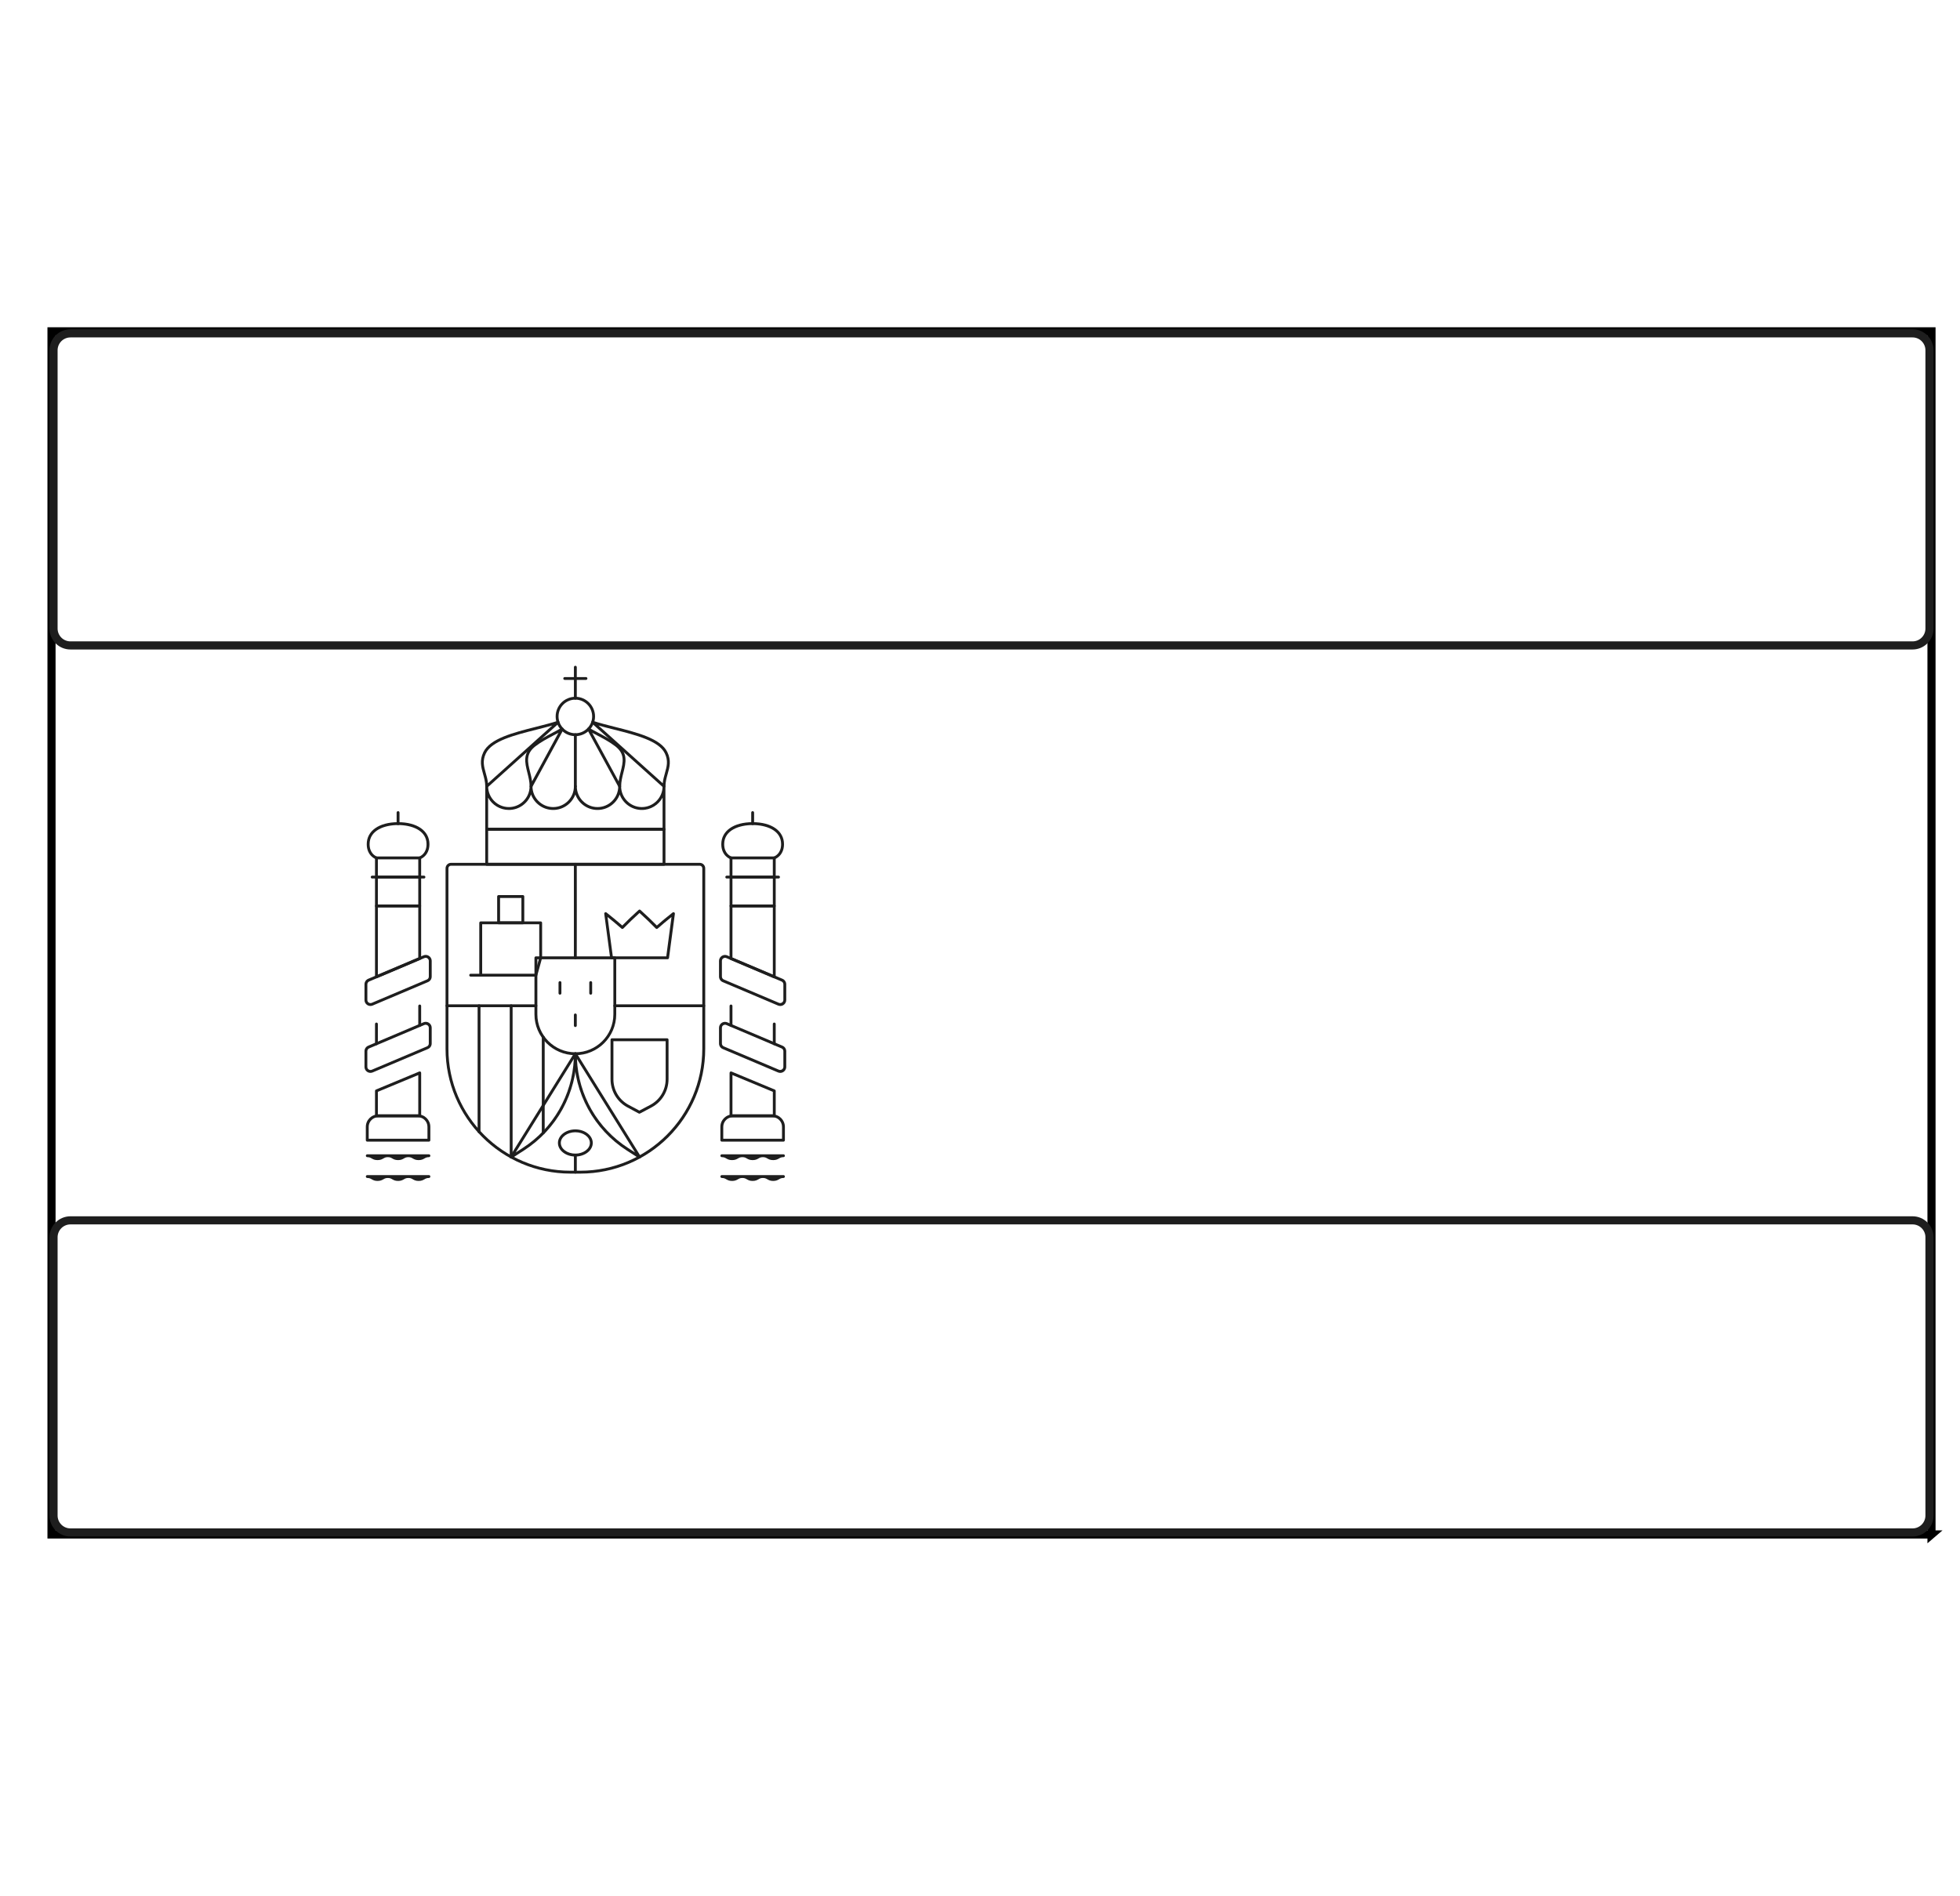 <svg viewBox="0 0 966.09 934.74" xmlns="http://www.w3.org/2000/svg" id="Capa_7"><defs><style>.cls-1{fill:#1e1e1e;}.cls-2{stroke:#000;}.cls-2,.cls-3{fill:none;stroke-miterlimit:10;stroke-width:4px;}.cls-3{stroke:#1e1e1e;}</style></defs><path d="M952.05,756.54H25.39V163.36h926.65v593.19Z" class="cls-2"></path><path d="M942.71,318.22H34.73c-4.61,0-8.34-3.73-8.34-8.34v-137.18c0-4.61,3.73-8.34,8.34-8.34h907.97c4.61,0,8.35,3.73,8.35,8.34v137.18c0,4.61-3.74,8.34-8.35,8.34Z" class="cls-3"></path><path d="M942.71,755.55H34.73c-4.61,0-8.34-3.74-8.34-8.35v-137.18c0-4.61,3.73-8.35,8.34-8.35h907.97c4.61,0,8.35,3.73,8.35,8.35v137.18c0,4.61-3.74,8.35-8.35,8.35Z" class="cls-3"></path><path d="M286.06,578.62h-4.91c-33.93,0-61.53-27.6-61.53-61.53v-88.98c0-1.48,1.2-2.7,2.69-2.7h122.6c1.49,0,2.69,1.21,2.69,2.7v88.98c0,33.93-27.6,61.53-61.53,61.53ZM222.3,426.82c-.72,0-1.28.57-1.28,1.29v88.98c0,33.15,26.98,60.12,60.12,60.12h4.91c33.15,0,60.12-26.98,60.12-60.12v-88.98c0-.72-.56-1.29-1.28-1.29h-122.6Z" class="cls-1"></path><path d="M283.58,472.94h0c-.39,0-.7-.31-.7-.7v-46.12c0-.38.3-.69.68-.7.37,0,.71.27.73.65.06.68,0,41.53,0,46.18,0,.39-.31.7-.71.7Z" class="cls-1"></path><path d="M264.15,496.58h-43.84c-.39,0-.71-.31-.71-.7s.31-.7.71-.7h43.84c.39,0,.7.31.7.7s-.31.7-.7.7Z" class="cls-1"></path><path d="M346.88,496.58h-43.84c-.39,0-.71-.31-.71-.7s.31-.7.71-.7h43.84c.39,0,.7.31.7.7s-.31.7-.7.7Z" class="cls-1"></path><path d="M211.4,562.86h-30.38c-.39,0-.7-.31-.7-.7v-6.6c0-3.38,2.74-6.12,6.12-6.12h19.55c3.38,0,6.12,2.74,6.12,6.12v6.6c0,.39-.31.7-.71.7ZM181.73,561.45h28.97v-5.9c0-2.6-2.12-4.71-4.71-4.71h-19.55c-2.6,0-4.71,2.12-4.71,4.71v5.9Z" class="cls-1"></path><path d="M185.55,482.32c-.14,0-.28-.03-.39-.12-.19-.13-.31-.35-.31-.59v-34.97c0-.39.31-.7.7-.7h21.33c.39,0,.7.31.7.7v25.93c0,.28-.17.54-.43.65l-21.33,9.03c-.09.04-.18.06-.28.06ZM186.25,447.36v33.19l19.92-8.43v-24.76h-19.92Z" class="cls-1"></path><path d="M206.88,506.27c-.39,0-.71-.31-.71-.7v-9.59c0-.39.31-.71.71-.71s.7.31.7.71v9.59c0,.39-.31.7-.7.7Z" class="cls-1"></path><path d="M206.88,550.84h-21.33c-.39,0-.7-.31-.7-.7v-12.3c0-.28.17-.55.44-.66l21.33-8.88c.21-.09.46-.07.66.07.19.13.31.35.31.59v21.17c0,.39-.31.7-.7.7ZM186.25,549.43h19.92v-19.4l-19.92,8.28v11.12Z" class="cls-1"></path><path d="M185.55,515.31c-.39,0-.7-.31-.7-.7v-9.75c0-.39.31-.7.7-.7s.7.31.7.7v9.75c0,.39-.31.7-.7.7Z" class="cls-1"></path><path d="M206.88,447.36h-21.33c-.39,0-.7-.31-.7-.7v-14.22c0-.39.31-.7.7-.7h21.33c.39,0,.7.31.7.7v14.22c0,.39-.31.7-.7.7ZM186.25,445.95h19.92v-12.81h-19.92v12.81Z" class="cls-1"></path><path d="M208.97,433.13h-25.52c-.39,0-.71-.31-.71-.7s.31-.7.71-.7h25.52c.39,0,.7.31.7.7s-.31.7-.7.7Z" class="cls-1"></path><path d="M206.88,423.68h-21.33c-.08,0-.15,0-.21-.03-.05-.01-4.57-1.53-4.57-7.44,0-6.59,6.06-10.85,15.45-10.85s15.45,4.26,15.45,10.85c0,5.9-4.52,7.42-4.57,7.44-.07.03-.14.03-.21.03ZM185.67,422.27h21.08c.58-.23,3.5-1.61,3.5-6.06,0-6.97-7.56-9.44-14.04-9.44s-14.04,2.47-14.04,9.44c0,4.45,2.92,5.83,3.5,6.06Z" class="cls-1"></path><path d="M196.21,406.77c-.39,0-.71-.31-.71-.7v-5.44c0-.39.31-.7.71-.7s.71.31.71.7v5.44c0,.39-.31.7-.71.7Z" class="cls-1"></path><path d="M185.55,433.13c-.39,0-.7-.31-.7-.7v-9.46c0-.39.31-.7.7-.7s.7.31.7.7v9.46c0,.39-.31.7-.7.7Z" class="cls-1"></path><path d="M206.88,433.13c-.39,0-.71-.31-.71-.7v-9.46c0-.39.31-.7.71-.7s.7.31.7.7v9.46c0,.39-.31.7-.7.7Z" class="cls-1"></path><path d="M206.34,571.97c-1.45,0-2.21-.44-2.88-.82-.59-.34-1.11-.64-2.18-.64s-1.59.3-2.18.64c-.67.38-1.43.82-2.88.82s-2.21-.44-2.88-.82c-.59-.34-1.1-.64-2.18-.64s-1.58.3-2.18.64c-.67.38-1.43.82-2.89.82s-2.21-.44-2.88-.82c-.59-.34-1.1-.64-2.18-.64-.39,0-.7-.31-.7-.7s.31-.7.7-.7h30.38c.39,0,.71.31.71.7s-.31.7-.71.7c-1.08,0-1.59.3-2.18.64-.67.38-1.43.82-2.88.82Z" class="cls-1"></path><path d="M206.34,582.24c-1.45,0-2.21-.44-2.88-.82-.59-.34-1.11-.64-2.18-.64s-1.59.3-2.18.64c-.67.38-1.43.82-2.88.82s-2.21-.44-2.88-.82c-.59-.34-1.1-.64-2.18-.64s-1.58.3-2.18.64c-.67.38-1.43.82-2.89.82s-2.21-.44-2.88-.82c-.59-.34-1.1-.64-2.18-.64-.39,0-.7-.31-.7-.71s.31-.71.7-.71h30.38c.39,0,.71.31.71.71s-.31.71-.71.71c-1.08,0-1.59.3-2.18.64-.67.38-1.43.82-2.88.82Z" class="cls-1"></path><path d="M182.6,495.98c-1.62,0-2.94-1.32-2.94-2.95v-7.73c0-1.18.7-2.25,1.79-2.72l27.24-11.54c.37-.16.75-.23,1.15-.23,1.62,0,2.94,1.32,2.94,2.94v7.73c0,1.19-.7,2.25-1.79,2.72l-27.24,11.54c-.37.16-.75.23-1.15.23ZM209.83,472.23c-.2,0-.4.04-.59.12l-27.24,11.54c-.57.24-.93.8-.93,1.42v7.73c0,1.2,1.24,1.78,2.13,1.41l27.24-11.54c.57-.24.93-.79.93-1.42v-7.73c0-.84-.69-1.53-1.53-1.53Z" class="cls-1"></path><path d="M182.6,528.96h0c-1.62,0-2.94-1.32-2.94-2.95v-7.73c0-1.19.7-2.25,1.79-2.71l27.24-11.54c.37-.16.76-.23,1.15-.23,1.62,0,2.94,1.32,2.94,2.94v7.73c0,1.19-.7,2.25-1.79,2.72l-27.24,11.53c-.37.16-.75.23-1.15.23ZM209.83,505.22c-.21,0-.41.04-.6.12l-27.24,11.54c-.57.24-.93.8-.93,1.41v7.73c0,1.2,1.24,1.78,2.13,1.42l27.24-11.53c.57-.24.93-.8.93-1.42v-7.73c0-.95-.79-1.53-1.53-1.53Z" class="cls-1"></path><path d="M386.17,562.86h-30.38c-.39,0-.71-.31-.71-.7v-6.6c0-3.38,2.74-6.12,6.12-6.12h19.55c3.38,0,6.12,2.74,6.12,6.12v6.6c0,.39-.31.7-.71.7ZM356.49,561.45h28.97v-5.9c0-2.6-2.12-4.71-4.71-4.71h-19.55c-2.6,0-4.71,2.12-4.71,4.71v5.9Z" class="cls-1"></path><path d="M381.64,482.32c-.1,0-.19-.01-.28-.06l-21.33-9.03c-.26-.11-.43-.37-.43-.65v-25.93c0-.39.31-.7.7-.7h21.33c.39,0,.7.31.7.7v34.97c0,.23-.12.46-.31.59-.12.08-.26.12-.39.12ZM361.02,472.12l19.92,8.43v-33.19h-19.92v24.76Z" class="cls-1"></path><path d="M360.31,506.27c-.39,0-.7-.31-.7-.7v-9.59c0-.39.31-.71.7-.71s.71.31.71.71v9.59c0,.39-.31.7-.71.7Z" class="cls-1"></path><path d="M381.64,550.84h-21.33c-.39,0-.7-.31-.7-.7v-21.17c0-.23.12-.46.31-.59.19-.14.44-.16.66-.07l21.33,8.88c.27.11.44.37.44.66v12.3c0,.39-.31.7-.7.7ZM361.02,549.43h19.92v-11.12l-19.92-8.28v19.4Z" class="cls-1"></path><path d="M381.64,515.31c-.39,0-.71-.31-.71-.7v-9.75c0-.39.31-.7.71-.7s.7.31.7.7v9.75c0,.39-.31.7-.7.7Z" class="cls-1"></path><path d="M381.64,447.36h-21.33c-.39,0-.7-.31-.7-.7v-14.22c0-.39.31-.7.7-.7h21.33c.39,0,.7.31.7.7v14.22c0,.39-.31.7-.7.7ZM361.02,445.95h19.92v-12.81h-19.92v12.81Z" class="cls-1"></path><path d="M383.74,433.13h-25.52c-.39,0-.7-.31-.7-.7s.31-.7.7-.7h25.52c.39,0,.7.31.7.7s-.31.7-.7.7Z" class="cls-1"></path><path d="M381.64,423.68h-21.33c-.08,0-.15,0-.21-.03-.05-.01-4.57-1.53-4.57-7.44,0-6.59,6.06-10.85,15.45-10.85s15.45,4.26,15.45,10.85c0,5.9-4.52,7.42-4.57,7.44-.07.03-.14.03-.21.03ZM360.44,422.27h21.08c.58-.23,3.5-1.61,3.5-6.06,0-6.97-7.56-9.44-14.04-9.44s-14.04,2.47-14.04,9.44c0,4.45,2.92,5.83,3.5,6.06Z" class="cls-1"></path><path d="M370.98,406.77c-.39,0-.7-.31-.7-.7v-5.44c0-.39.31-.7.7-.7s.71.31.71.7v5.44c0,.39-.31.7-.71.7Z" class="cls-1"></path><path d="M381.64,433.13c-.39,0-.71-.31-.71-.7v-9.46c0-.39.31-.7.71-.7s.7.31.7.7v9.46c0,.39-.31.7-.7.7Z" class="cls-1"></path><path d="M360.31,433.13c-.39,0-.7-.31-.7-.7v-9.46c0-.39.31-.7.7-.7s.71.31.71.7v9.46c0,.39-.31.7-.71.7Z" class="cls-1"></path><path d="M381.11,571.97c-1.46,0-2.22-.44-2.89-.82-.59-.34-1.1-.64-2.18-.64s-1.59.3-2.18.64c-.67.38-1.43.82-2.88.82s-2.21-.44-2.88-.82c-.59-.34-1.1-.64-2.18-.64s-1.59.3-2.18.64c-.67.38-1.43.82-2.89.82s-2.21-.44-2.88-.82c-.59-.34-1.11-.64-2.18-.64-.39,0-.71-.31-.71-.7s.31-.7.71-.7h30.38c.39,0,.71.31.71.7s-.31.7-.71.7c-1.08,0-1.59.3-2.18.64-.67.38-1.43.82-2.88.82Z" class="cls-1"></path><path d="M381.11,582.24c-1.46,0-2.22-.44-2.89-.82-.59-.34-1.1-.64-2.18-.64s-1.59.3-2.18.64c-.67.38-1.43.82-2.88.82s-2.21-.44-2.88-.82c-.59-.34-1.1-.64-2.18-.64s-1.59.3-2.18.64c-.67.38-1.43.82-2.89.82s-2.21-.44-2.88-.82c-.59-.34-1.11-.64-2.18-.64-.39,0-.71-.31-.71-.71s.31-.71.71-.71h30.38c.39,0,.71.31.71.71s-.31.71-.71.71c-1.08,0-1.59.3-2.18.64-.67.38-1.43.82-2.88.82Z" class="cls-1"></path><path d="M384.59,495.98c-.39,0-.77-.08-1.15-.23l-27.24-11.54c-1.09-.46-1.79-1.53-1.79-2.72v-7.73c0-1.62,1.32-2.94,2.94-2.94.39,0,.78.08,1.15.23l27.24,11.54c1.09.46,1.79,1.53,1.79,2.72v7.73c0,1.62-1.32,2.95-2.94,2.95ZM357.36,472.23c-.73,0-1.53.58-1.53,1.53v7.73c0,.62.37,1.17.93,1.42l27.24,11.54c.98.37,2.12-.37,2.13-1.41v-7.73c0-.62-.37-1.17-.93-1.42l-27.24-11.54c-.19-.08-.39-.12-.59-.12Z" class="cls-1"></path><path d="M384.59,528.96c-.39,0-.77-.07-1.15-.23l-27.24-11.53c-1.09-.46-1.79-1.53-1.79-2.72v-7.73c0-1.62,1.32-2.94,2.94-2.94.39,0,.78.08,1.15.23l27.24,11.54c1.09.45,1.79,1.51,1.79,2.71v7.73c0,1.63-1.32,2.95-2.94,2.95ZM357.36,505.22c-.74,0-1.53.58-1.53,1.53v7.73c0,.62.37,1.17.93,1.42l27.24,11.53c.98.39,2.12-.37,2.13-1.42v-7.73c0-.62-.37-1.17-.93-1.4l-27.25-11.55c-.19-.08-.39-.12-.59-.12Z" class="cls-1"></path><path d="M251.95,571.17c-.18,0-.36-.07-.5-.2-.23-.23-.28-.59-.1-.88l31.65-50.94c.17-.27.49-.39.79-.3.3.08.51.36.51.68,0,19.41-9.75,37.26-26.08,47.75l-5.9,3.79c-.12.08-.25.11-.38.11ZM282.83,522.1l-28.63,46.08,3.26-2.09c15.19-9.77,24.54-26.07,25.37-43.98Z" class="cls-1"></path><path d="M315.24,571.17c-.13,0-.26-.04-.38-.11l-5.9-3.79c-16.33-10.49-26.08-28.35-26.08-47.75,0-.32.21-.59.51-.68.31-.1.63.03.79.3l31.65,50.94c.17.28.13.64-.1.88-.14.13-.32.2-.5.2ZM284.36,522.1c.82,17.91,10.17,34.22,25.37,43.98l3.26,2.09-28.63-46.08Z" class="cls-1"></path><path d="M327.3,426.82h-87.4c-.39,0-.71-.31-.71-.7v-17.27c0-.39.31-.7.71-.7h87.4c.39,0,.7.31.7.7v17.27c0,.39-.31.7-.7.7ZM240.6,425.41h85.99v-15.86h-85.99v15.86Z" class="cls-1"></path><path d="M327.3,409.54h-87.4c-.39,0-.71-.31-.71-.7v-21.14c0-.39.31-.71.71-.71s.7.31.7.71c0,5.63,4.59,10.22,10.22,10.22s10.22-4.59,10.22-10.22c0-.39.31-.71.7-.71s.71.31.71.71c0,5.63,4.58,10.22,10.22,10.22s10.22-4.59,10.22-10.22c0-.39.31-.71.7-.71s.71.31.71.71c0,5.63,4.59,10.22,10.22,10.22s10.22-4.59,10.22-10.22c0-.39.31-.71.71-.71s.7.31.7.71c0,5.63,4.58,10.22,10.22,10.22s10.22-4.59,10.22-10.22c0-.39.31-.71.7-.71s.7.31.7.71v21.14c0,.39-.31.7-.7.7ZM240.6,408.13h85.99v-14.88c-1.98,3.62-5.82,6.08-10.22,6.08-5.01,0-9.29-3.18-10.92-7.63-1.63,4.45-5.92,7.63-10.93,7.63s-9.3-3.18-10.93-7.64c-1.63,4.46-5.92,7.64-10.93,7.64s-9.29-3.18-10.92-7.63c-1.63,4.45-5.92,7.63-10.93,7.63-4.4,0-8.25-2.45-10.22-6.08v14.88Z" class="cls-1"></path><path d="M283.59,388.4c-.39,0-.7-.31-.7-.7v-25.46c0-.39.31-.7.7-.7s.71.31.71.7v25.46c0,.39-.31.7-.71.7Z" class="cls-1"></path><path d="M261.75,388.4c-.06,0-.12,0-.17-.02-.32-.08-.53-.36-.53-.68,0-2.34-.58-4.62-1.13-6.82-1.2-4.76-2.45-9.68,3.16-14.04,2.78-2.15,6.06-3.89,9.23-5.57,1.58-.83,3.07-1.62,4.44-2.43.28-.17.63-.12.85.1.23.22.28.57.13.85l-15.35,28.24c-.12.23-.37.37-.62.37ZM275.3,361.28c-.75.41-1.53.82-2.34,1.24-3.12,1.65-6.35,3.37-9.03,5.44-4.88,3.79-3.85,7.86-2.66,12.57.39,1.53.78,3.08,1,4.7l13.02-23.96Z" class="cls-1"></path><path d="M239.89,388.4c-.1,0-.19-.02-.29-.06-.26-.12-.41-.37-.41-.65,0-2.24-.57-4.23-1.11-6.15-.91-3.23-1.85-6.57.15-10.71,3.24-6.74,14.76-9.66,25.9-12.47,3.85-.98,7.49-1.89,10.71-2.95.3-.15.66.01.84.32.17.29.1.66-.15.88l-35.17,31.61c-.13.12-.3.18-.47.18ZM272.21,357.7c-2.43.7-5.03,1.35-7.73,2.04-10.82,2.74-22.02,5.56-24.98,11.71-1.76,3.66-.97,6.47-.06,9.71.45,1.58.91,3.21,1.09,5.02l31.68-28.48Z" class="cls-1"></path><path d="M305.45,388.4c-.26,0-.5-.14-.62-.37l-15.36-28.24c-.15-.28-.1-.63.13-.85.23-.22.58-.26.85-.1,1.37.81,2.86,1.6,4.44,2.43,3.17,1.68,6.46,3.42,9.23,5.57,5.61,4.35,4.37,9.28,3.17,14.04-.56,2.2-1.13,4.46-1.13,6.81,0,.32-.21.61-.53.68-.06.01-.12.02-.17.02ZM291.89,361.28l13.03,23.96c.22-1.62.62-3.17,1-4.69,1.2-4.72,2.23-8.79-2.66-12.58-2.67-2.07-5.9-3.79-9.03-5.44-.8-.42-1.58-.84-2.34-1.24Z" class="cls-1"></path><path d="M327.3,388.4c-.17,0-.34-.06-.47-.18l-35.17-31.61c-.25-.22-.31-.59-.15-.88.18-.3.52-.44.84-.32,3.22,1.06,6.86,1.98,10.71,2.95,11.14,2.81,22.66,5.72,25.9,12.47,2,4.14,1.06,7.48.15,10.71-.54,1.92-1.11,3.91-1.11,6.15,0,.28-.16.53-.41.65-.1.04-.19.06-.29.06ZM294.98,357.7l31.68,28.48c.18-1.8.64-3.43,1.09-5.02.91-3.24,1.71-6.05-.06-9.71-2.96-6.14-14.15-8.97-24.98-11.71-2.7-.68-5.3-1.34-7.73-2.04Z" class="cls-1"></path><path d="M283.59,362.94c-5.35,0-9.7-4.35-9.7-9.7s4.35-9.7,9.7-9.7,9.7,4.36,9.7,9.7-4.35,9.7-9.7,9.7ZM283.59,344.94c-4.57,0-8.29,3.73-8.29,8.29s3.73,8.29,8.29,8.29,8.29-3.73,8.29-8.29-3.73-8.29-8.29-8.29Z" class="cls-1"></path><path d="M283.59,344.94c-.39,0-.7-.31-.7-.7v-15.29c0-.39.31-.7.7-.7s.71.31.71.7v15.29c0,.39-.31.7-.71.7Z" class="cls-1"></path><path d="M288.83,335.22h-10.48c-.39,0-.7-.31-.7-.7s.31-.7.7-.7h10.48c.39,0,.7.31.7.7s-.31.7-.7.7Z" class="cls-1"></path><path d="M264.15,481.5h-27.2c-.39,0-.71-.31-.71-.7v-25.81c0-.39.31-.7.71-.7h29.55c.39,0,.7.31.7.7v17.24c0,.06,0,.12-.02.19l-2.36,8.56c-.08.31-.37.52-.68.52ZM237.66,480.09h25.95l2.19-7.96v-16.44h-28.14v24.4Z" class="cls-1"></path><path d="M257.71,455.69h-11.95c-.39,0-.71-.31-.71-.71v-12.97c0-.39.31-.71.71-.71h11.95c.39,0,.7.31.7.71v12.97c0,.39-.31.71-.7.71ZM246.47,454.28h10.54v-11.56h-10.54v11.56Z" class="cls-1"></path><path d="M236.96,481.5h-4.97c-.39,0-.7-.31-.7-.7s.31-.7.7-.7h4.97c.39,0,.7.31.7.7s-.31.7-.7.7Z" class="cls-1"></path><path d="M283.59,570.2c-4.73,0-8.58-3-8.58-6.69s3.85-6.68,8.58-6.68,8.58,3,8.58,6.68-3.85,6.69-8.58,6.69ZM283.59,558.23c-3.95,0-7.17,2.37-7.17,5.27s3.22,5.28,7.17,5.28,7.17-2.37,7.17-5.28-3.22-5.27-7.17-5.27Z" class="cls-1"></path><path d="M283.59,578.62c-.39,0-.7-.31-.7-.71v-8.42c0-.39.31-.7.7-.7s.71.31.71.7v8.42c0,.4-.31.71-.71.71Z" class="cls-1"></path><path d="M315.15,549.07c-.12,0-.23-.03-.33-.08l-5.59-3c-5.11-2.74-8.29-8.05-8.29-13.84v-19.53c0-.39.31-.7.7-.7h27.18c.39,0,.7.31.7.7v19.47c0,5.83-3.2,11.16-8.35,13.89l-5.7,3.02c-.1.05-.22.08-.33.08ZM302.35,513.32v18.82c0,5.27,2.89,10.11,7.54,12.6l5.26,2.82,5.36-2.84c4.69-2.49,7.6-7.33,7.6-12.63v-18.76h-25.77Z" class="cls-1"></path><path d="M267.77,559.26c-.39,0-.71-.31-.71-.7v-47.19c0-.4.31-.7.71-.7s.7.31.7.7v47.19c0,.39-.31.7-.7.7Z" class="cls-1"></path><path d="M251.95,571.17c-.39,0-.7-.31-.7-.7v-74.59c0-.39.31-.7.7-.7s.71.31.71.7v74.59c0,.39-.31.7-.71.7Z" class="cls-1"></path><path d="M236.13,558.71c-.39,0-.71-.31-.71-.7v-62.13c0-.39.31-.7.71-.7s.7.31.7.7v62.13c0,.39-.31.7-.7.7Z" class="cls-1"></path><path d="M329.04,472.93h-27.6c-.35,0-.66-.26-.7-.61l-2.9-21.77c-.03-.29.1-.57.35-.71.25-.15.56-.13.79.06,2.62,2.06,5.23,4.22,7.75,6.41,2.49-2.53,5.18-5.11,8.04-7.67.26-.24.67-.26.94,0,2.84,2.54,5.54,5.12,8.05,7.67,2.45-2.14,5.06-4.29,7.75-6.41.21-.17.53-.21.79-.06.25.14.39.42.35.71l-2.9,21.77c-.05.35-.35.61-.7.61ZM302.06,471.52h26.35l2.58-19.42c-2.37,1.9-4.66,3.82-6.82,5.72-.29.25-.7.23-.97-.04-2.47-2.54-5.15-5.11-7.97-7.66-2.83,2.56-5.5,5.14-7.96,7.66-.26.28-.68.3-.97.04-2.23-1.95-4.53-3.87-6.84-5.72l2.59,19.42Z" class="cls-1"></path><path d="M283.59,520.23c-11.11,0-20.15-9.03-20.15-20.15v-27.85c0-.39.31-.7.71-.7h38.88c.39,0,.7.31.7.7v27.85c0,11.11-9.03,20.15-20.15,20.15ZM264.86,472.94v27.14c0,10.33,8.4,18.74,18.74,18.74s18.74-8.4,18.74-18.74v-27.14h-37.47Z" class="cls-1"></path><path d="M283.58,506.35c-.39,0-.7-.31-.7-.7v-5.26c0-.39.31-.7.7-.7s.71.31.71.7v5.26c0,.39-.31.7-.71.7Z" class="cls-1"></path><path d="M276.01,490.4c-.39,0-.71-.31-.71-.7v-5.26c0-.39.31-.7.71-.7s.7.31.7.7v5.26c0,.39-.31.7-.7.7Z" class="cls-1"></path><path d="M291.16,490.4c-.39,0-.7-.31-.7-.7v-5.26c0-.39.31-.7.7-.7s.71.31.71.7v5.26c0,.39-.31.7-.71.7Z" class="cls-1"></path></svg>